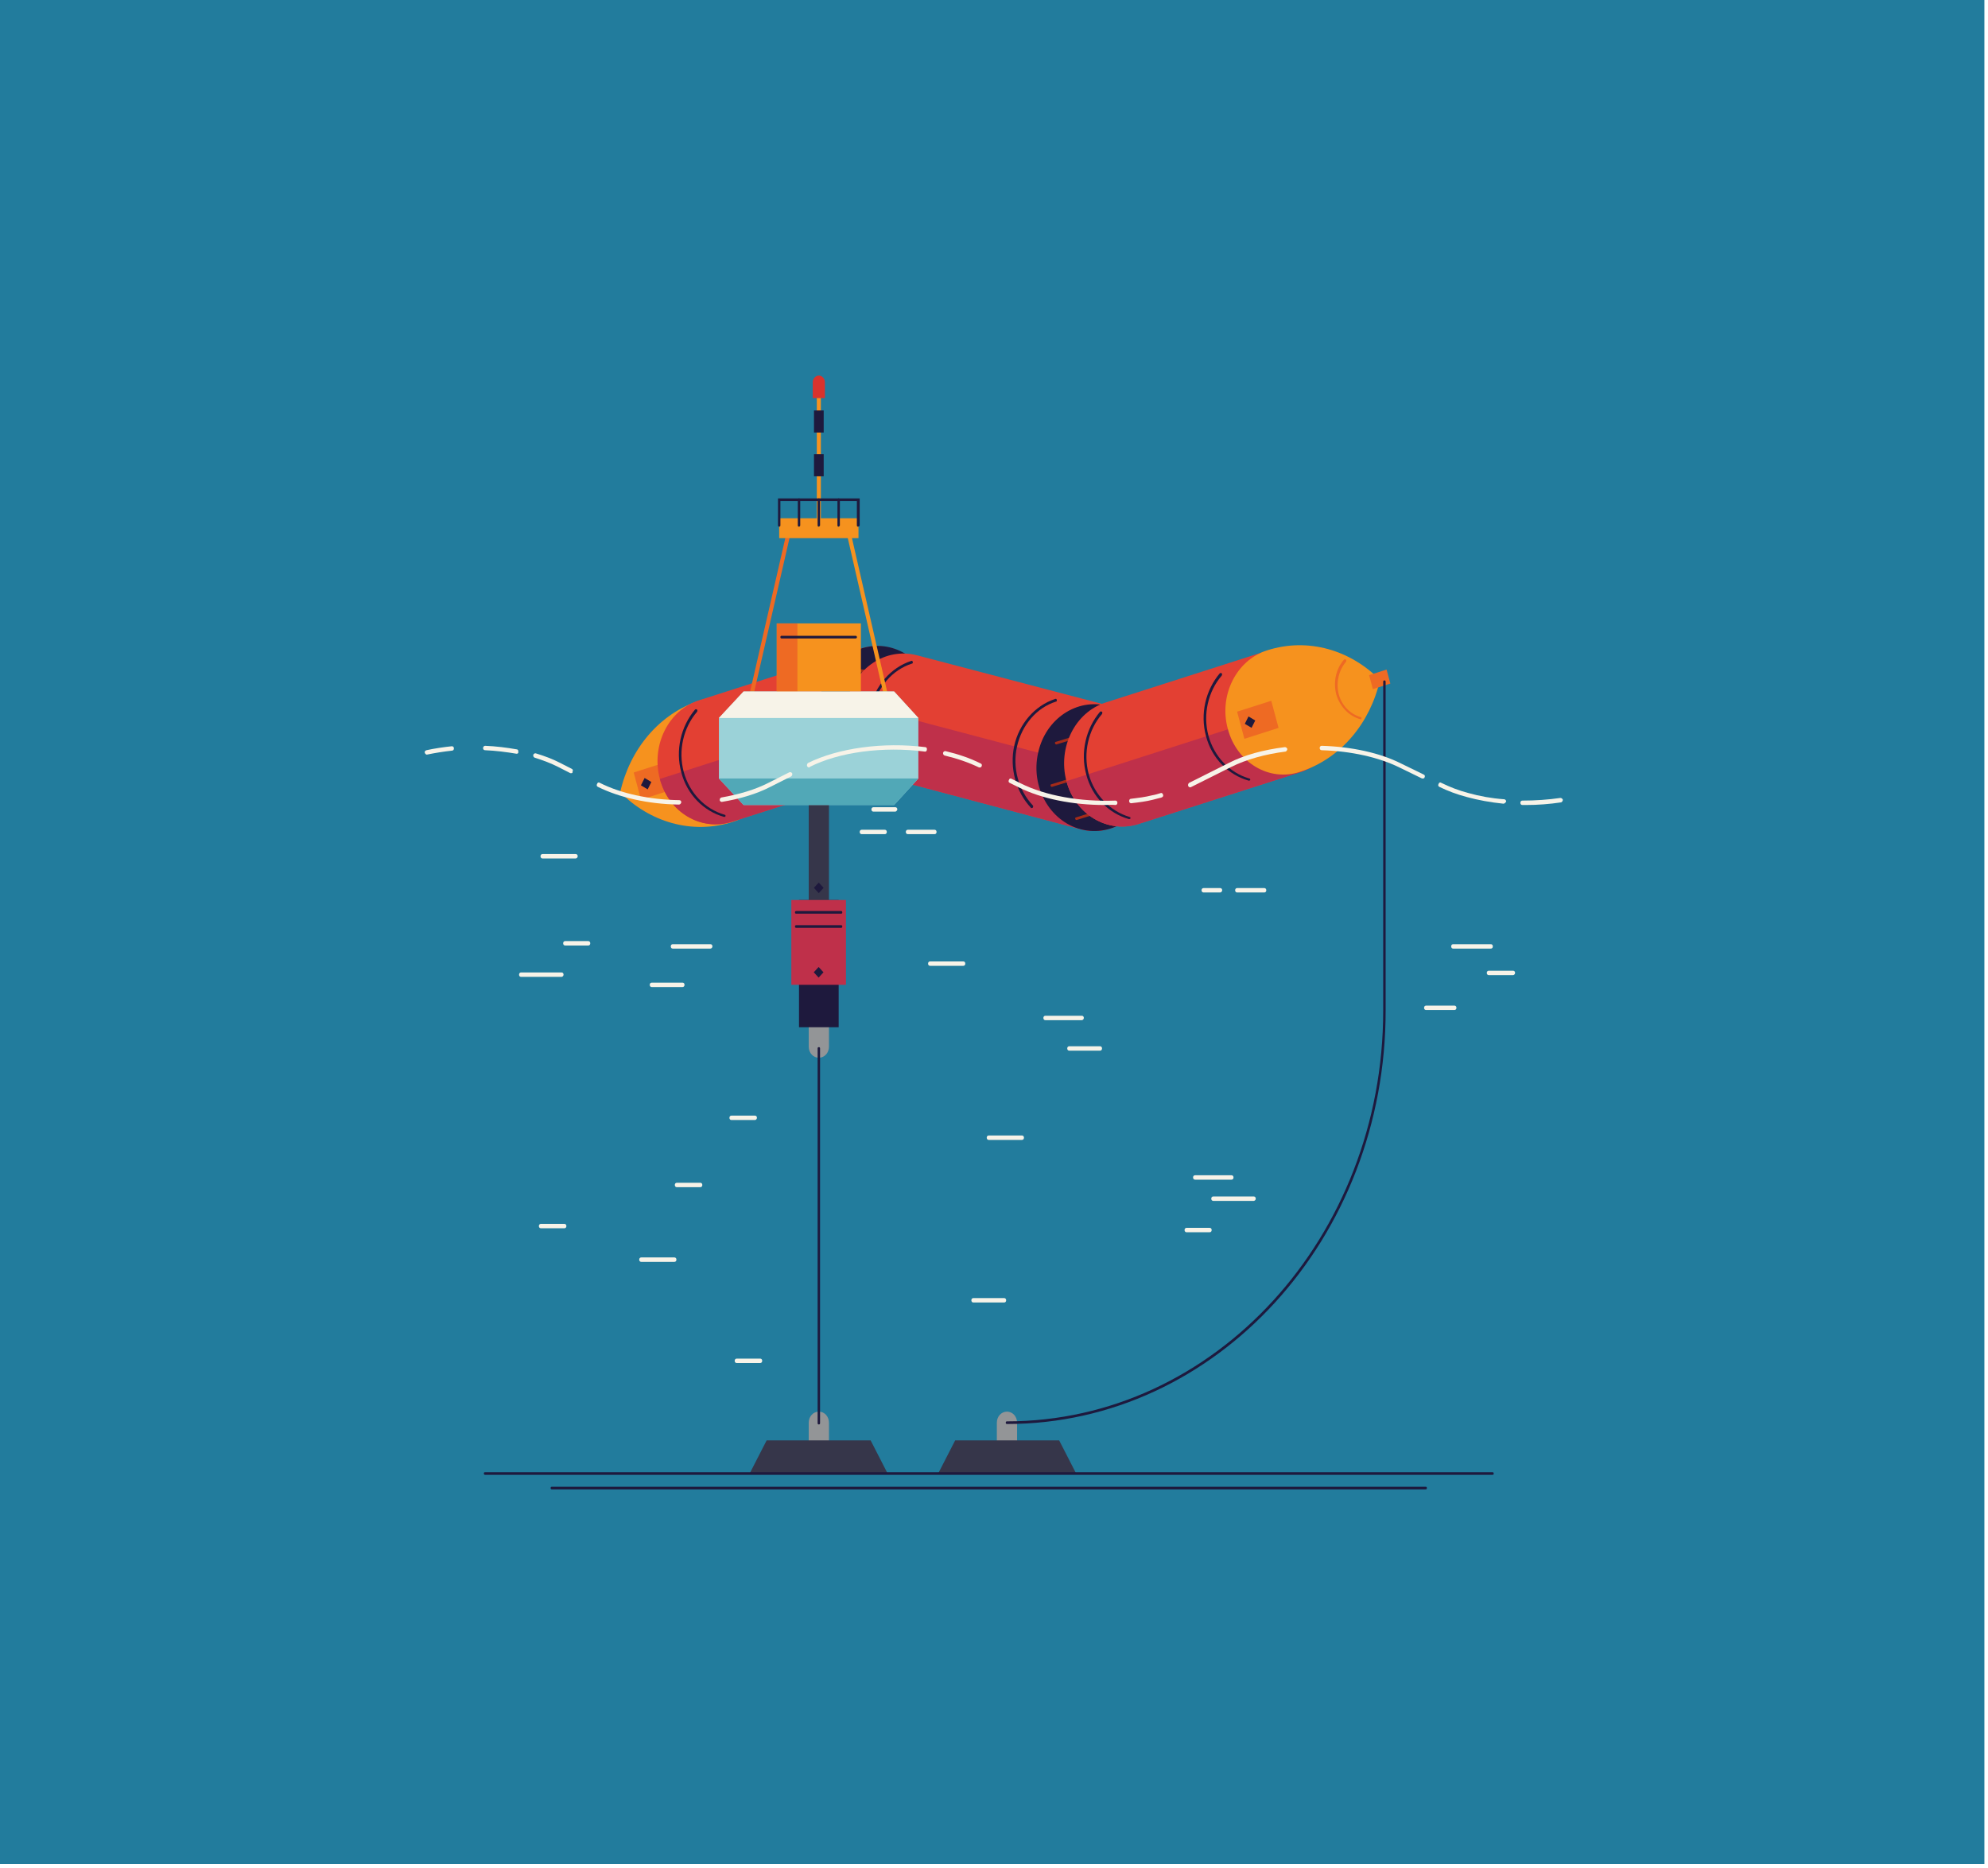 <svg width="479" height="450" viewBox="0 0 479 450" fill="none" xmlns="http://www.w3.org/2000/svg">
<path d="M478.13 0H0V449.11H478.13V0Z" fill="#227C9D"/>
<g clip-path="url(#clip0)">
<path d="M240.186 349.694V342.775C240.186 341.284 241.258 340.113 242.623 340.113C243.988 340.113 245.06 341.284 245.06 342.775V349.694H240.186Z" fill="#939597"/>
<path d="M176.63 198C184.039 195.658 181.602 189.271 179.457 181.181C177.313 173.09 176.143 166.278 168.735 168.726C158.792 171.919 151.773 180.542 149.434 190.868C156.452 198 166.687 201.194 176.63 198Z" fill="#F6921E"/>
<path d="M159.422 183.965L152.687 186.119L154.44 192.657L161.175 190.503L159.422 183.965Z" fill="#EE6A23"/>
<path d="M224.785 166.597C226.929 174.687 222.737 183.204 215.329 185.546L176.338 198C168.93 200.342 161.131 195.765 158.987 187.675C156.842 179.584 161.034 171.068 168.442 168.726L207.336 156.271C214.842 153.929 222.543 158.507 224.785 166.597Z" fill="#E34033"/>
<path d="M224.784 166.597C226.929 174.687 222.737 183.203 215.329 185.545L176.338 198C168.929 200.342 161.131 195.764 158.987 187.674L224.784 166.597Z" fill="#BF304A"/>
<path d="M224.784 166.597C222.64 158.507 214.842 153.823 207.433 156.271C199.928 158.613 195.736 167.129 197.881 175.22C200.025 183.31 207.823 187.994 215.232 185.545C222.64 183.204 226.929 174.794 224.784 166.597Z" fill="#1E193D"/>
<path d="M174.486 196.829C174.486 196.829 174.388 196.829 174.486 196.829C169.514 195.446 165.518 191.4 164.153 186.078C162.691 180.755 164.056 175.007 167.467 170.962C167.565 170.855 167.76 170.855 167.955 170.962C168.052 171.068 168.052 171.281 167.955 171.494C164.64 175.326 163.373 180.862 164.738 185.971C166.103 190.975 169.807 194.913 174.583 196.297C174.778 196.297 174.876 196.51 174.778 196.723C174.778 196.723 174.681 196.829 174.486 196.829Z" fill="#1E193D"/>
<path d="M205.679 171.387L200.317 170.749C200.122 170.749 200.025 170.536 200.025 170.323C200.025 170.11 200.22 170.003 200.415 170.003L205.679 170.642C205.874 170.642 205.971 170.855 205.971 171.068C206.069 171.281 205.874 171.387 205.679 171.387Z" fill="#A42B19"/>
<path d="M210.26 162.339L204.899 161.7C204.704 161.7 204.606 161.487 204.606 161.274C204.606 161.062 204.801 160.955 204.996 160.955L210.26 161.594C210.455 161.594 210.553 161.807 210.553 162.02C210.553 162.233 210.455 162.339 210.26 162.339Z" fill="#A42B19"/>
<path d="M208.408 181.287L203.047 180.648C202.852 180.648 202.754 180.436 202.754 180.223C202.754 180.01 202.949 179.903 203.144 179.903L208.408 180.542C208.603 180.542 208.701 180.755 208.701 180.968C208.701 181.074 208.603 181.287 208.408 181.287Z" fill="#A42B19"/>
<path d="M277.325 188.526C275.473 196.723 267.967 201.726 260.461 199.81L214.354 187.568C206.848 185.545 202.267 177.349 204.021 169.152C205.874 160.955 213.379 155.952 220.885 157.868L267.09 170.003C274.596 172.026 279.177 180.329 277.325 188.526Z" fill="#E34033"/>
<path d="M277.325 188.526C275.473 196.723 267.967 201.726 260.461 199.81L214.354 187.568C206.848 185.545 202.267 177.349 204.021 169.152L277.325 188.526Z" fill="#BF304A"/>
<path d="M277.325 188.526C279.177 180.329 274.498 172.026 266.992 170.11C259.486 168.087 251.883 173.197 250.129 181.394C248.276 189.591 252.955 197.894 260.461 199.81C267.967 201.726 275.57 196.723 277.325 188.526Z" fill="#1E193D"/>
<path d="M213.867 185.545C213.769 185.545 213.672 185.545 213.672 185.439C210.065 181.607 208.505 175.858 209.675 170.536C210.845 165.213 214.647 160.848 219.521 159.252C219.715 159.145 219.91 159.252 219.91 159.465C220.008 159.678 219.91 159.89 219.715 159.89C215.037 161.381 211.43 165.532 210.358 170.642C209.188 175.752 210.65 181.181 214.159 184.907C214.257 185.013 214.257 185.226 214.159 185.439C214.062 185.545 213.964 185.545 213.867 185.545Z" fill="#1E193D"/>
<path d="M248.569 194.7C248.471 194.7 248.374 194.7 248.374 194.594C244.767 190.761 243.208 185.013 244.377 179.69C245.547 174.368 249.349 170.003 254.223 168.407C254.418 168.3 254.613 168.407 254.613 168.619C254.71 168.832 254.613 169.045 254.418 169.045C249.739 170.536 246.229 174.687 245.06 179.797C243.89 184.907 245.352 190.336 248.861 194.061C248.959 194.168 248.959 194.381 248.861 194.594C248.666 194.7 248.569 194.7 248.569 194.7Z" fill="#1E193D"/>
<path d="M155.318 187.44L154.429 189.215L156.054 190.185L156.942 188.411L155.318 187.44Z" fill="#1E193D"/>
<path d="M253.443 189.591C253.346 189.591 253.151 189.484 253.151 189.378C253.053 189.165 253.151 188.952 253.346 188.952L258.512 187.355C258.707 187.249 258.902 187.355 258.902 187.568C258.999 187.781 258.902 187.994 258.707 187.994L253.443 189.591C253.443 189.591 253.54 189.591 253.443 189.591Z" fill="#A42B19"/>
<path d="M254.515 179.371C254.418 179.371 254.223 179.265 254.223 179.158C254.125 178.945 254.223 178.732 254.418 178.732L259.584 177.136C259.779 177.029 259.974 177.136 259.974 177.348C260.072 177.561 259.974 177.774 259.779 177.774L254.515 179.371Z" fill="#A42B19"/>
<path d="M259.389 197.574C259.292 197.574 259.097 197.468 259.097 197.361C258.999 197.148 259.097 196.935 259.292 196.935L264.361 195.339C264.556 195.232 264.751 195.339 264.751 195.552C264.848 195.764 264.751 195.977 264.556 195.977L259.389 197.574C259.389 197.574 259.487 197.574 259.389 197.574Z" fill="#A42B19"/>
<path d="M322.652 167.129C324.797 175.22 320.605 183.736 313.197 186.078L274.303 198.533C266.895 200.874 259.097 196.297 256.952 188.207C254.808 180.116 258.999 171.6 266.407 169.258L305.301 156.803C312.71 154.355 320.508 159.039 322.652 167.129Z" fill="#E34033"/>
<path d="M322.652 167.129C324.797 175.22 320.605 183.736 313.197 186.078L274.303 198.533C266.895 200.875 259.097 196.297 256.952 188.207L322.652 167.129Z" fill="#BF304A"/>
<path d="M305.301 156.697C297.893 159.039 293.604 167.555 295.846 175.645C297.991 183.736 305.789 188.42 313.197 185.971C323.14 182.778 330.158 174.155 332.498 163.829C325.479 156.697 315.244 153.503 305.301 156.697Z" fill="#F6921E"/>
<path d="M272.061 197.362C272.061 197.362 271.964 197.362 272.061 197.362C267.09 195.978 263.093 191.933 261.729 186.61C260.267 181.287 261.631 175.539 265.043 171.494C265.14 171.387 265.335 171.387 265.53 171.494C265.628 171.6 265.628 171.813 265.53 172.026C262.216 175.858 260.949 181.394 262.314 186.504C263.678 191.507 267.48 195.446 272.159 196.829C272.354 196.829 272.451 197.042 272.354 197.255C272.354 197.255 272.159 197.362 272.061 197.362Z" fill="#1E193D"/>
<path d="M300.915 188.1C300.915 188.1 300.817 188.1 300.915 188.1C295.944 186.716 291.947 182.671 290.582 177.348C289.12 172.026 290.485 166.277 293.896 162.232C293.994 162.126 294.189 162.126 294.384 162.232C294.481 162.339 294.481 162.552 294.384 162.764C291.07 166.597 289.802 172.132 291.167 177.242C292.532 182.245 296.236 186.184 301.012 187.568C301.207 187.568 301.305 187.781 301.207 187.994C301.207 187.994 301.012 188.1 300.915 188.1Z" fill="#1E193D"/>
<path d="M327.819 173.303C324.992 172.558 322.847 170.216 321.97 167.342C321.19 164.361 321.873 161.168 323.822 158.932C323.92 158.826 324.115 158.826 324.309 158.932C324.407 159.039 324.407 159.252 324.309 159.465C322.555 161.487 321.873 164.468 322.555 167.236C323.237 169.897 325.284 172.026 327.819 172.771C328.014 172.771 328.111 172.984 328.014 173.197C328.111 173.197 328.014 173.303 327.819 173.303Z" fill="#EE6A23"/>
<path d="M306.308 168.836L298.076 171.468L299.829 178.007L308.061 175.374L306.308 168.836Z" fill="#EE6A23"/>
<path d="M334.091 161.32L329.882 162.668L330.786 166.039L334.996 164.691L334.091 161.32Z" fill="#EE6A23"/>
<path d="M300.82 172.618L299.933 174.394L301.558 175.363L302.446 173.587L300.82 172.618Z" fill="#1E193D"/>
<path d="M242.623 343.094C242.428 343.094 242.331 342.987 242.331 342.775C242.331 342.562 242.428 342.455 242.623 342.455C292.629 342.455 333.278 298.065 333.278 243.455V164.255C333.278 164.042 333.375 163.936 333.57 163.936C333.765 163.936 333.862 164.042 333.862 164.255V243.349C333.96 298.384 293.019 343.094 242.623 343.094Z" fill="#1E193D"/>
<path d="M255.197 347.033H230.146L226.052 355.017H259.292L255.197 347.033Z" fill="#36364A"/>
<path d="M199.733 245.265V252.184C199.733 253.674 198.66 254.845 197.296 254.845C195.931 254.845 194.859 253.674 194.859 252.184V245.265H199.733Z" fill="#939597"/>
<path d="M202.072 216.842H192.519V247.5H202.072V216.842Z" fill="#1E193D"/>
<path d="M199.733 192.678H194.859V221.42H199.733V192.678Z" fill="#36364A"/>
<path d="M203.827 216.842H190.667V237.281H203.827V216.842Z" fill="#BF304A"/>
<path d="M197.296 127.849C197.003 127.849 196.808 127.636 196.808 127.316V95.913C196.808 95.594 197.003 95.381 197.296 95.381C197.588 95.381 197.783 95.594 197.783 95.913V127.316C197.783 127.636 197.491 127.849 197.296 127.849Z" fill="#F6921E"/>
<path d="M198.465 98.894H196.126V104.216H198.465V98.894Z" fill="#1E193D"/>
<path d="M198.465 109.432H196.126V114.755H198.465V109.432Z" fill="#1E193D"/>
<path d="M195.833 95.913V92.081C195.833 91.229 196.516 90.484 197.296 90.484C198.075 90.484 198.758 91.229 198.758 92.081V95.913H195.833Z" fill="#D9332D"/>
<path d="M189.812 127.061L180.432 167.952L181.378 168.21L190.758 127.32L189.812 127.061Z" fill="#EE6A23"/>
<path d="M204.688 127.087L203.742 127.345L213.119 168.24L214.064 167.981L204.688 127.087Z" fill="#F6921E"/>
<path d="M221.275 187.568L215.427 193.955H179.165L173.219 187.568V172.984L179.165 166.597H215.427L221.275 172.984V187.568Z" fill="#9BD2D8"/>
<path d="M207.433 150.203H187.158V166.597H207.433V150.203Z" fill="#F6921E"/>
<path d="M206.848 124.868H187.743V129.658H206.848V124.868Z" fill="#F6921E"/>
<path d="M192.129 150.203H187.158V166.597H192.129V150.203Z" fill="#EE6A23"/>
<path d="M215.427 193.955L221.275 187.568H173.219L179.165 193.955H215.427Z" fill="#51A8B7"/>
<path d="M179.165 166.597L173.219 172.984H221.275L215.427 166.597H179.165Z" fill="#F7F3E8"/>
<path d="M206.751 126.891C206.556 126.891 206.458 126.784 206.458 126.571V120.716H188.035V126.571C188.035 126.784 187.938 126.891 187.743 126.891C187.548 126.891 187.45 126.784 187.45 126.571V120.078H207.141V126.571C207.141 126.678 206.946 126.891 206.751 126.891Z" fill="#1E193D"/>
<path d="M192.519 126.891C192.324 126.891 192.227 126.784 192.227 126.571V120.397C192.227 120.184 192.324 120.078 192.519 120.078C192.714 120.078 192.811 120.184 192.811 120.397V126.571C192.811 126.678 192.714 126.891 192.519 126.891Z" fill="#1E193D"/>
<path d="M197.295 126.891C197.1 126.891 197.003 126.784 197.003 126.571V120.397C197.003 120.184 197.1 120.078 197.295 120.078C197.49 120.078 197.588 120.184 197.588 120.397V126.571C197.588 126.678 197.393 126.891 197.295 126.891Z" fill="#1E193D"/>
<path d="M202.072 126.891C201.877 126.891 201.779 126.784 201.779 126.571V120.397C201.779 120.184 201.877 120.078 202.072 120.078C202.267 120.078 202.364 120.184 202.364 120.397V126.571C202.364 126.678 202.169 126.891 202.072 126.891Z" fill="#1E193D"/>
<path d="M206.166 153.823H188.328C188.133 153.823 188.035 153.716 188.035 153.503C188.035 153.291 188.133 153.184 188.328 153.184H206.166C206.361 153.184 206.459 153.291 206.459 153.503C206.556 153.61 206.361 153.823 206.166 153.823Z" fill="#1E193D"/>
<path d="M202.657 220.142H191.837C191.642 220.142 191.544 220.036 191.544 219.823C191.544 219.61 191.642 219.503 191.837 219.503H202.657C202.852 219.503 202.949 219.61 202.949 219.823C202.949 220.036 202.852 220.142 202.657 220.142Z" fill="#1E193D"/>
<path d="M202.657 223.548H191.837C191.642 223.548 191.544 223.442 191.544 223.229C191.544 223.016 191.642 222.91 191.837 222.91H202.657C202.852 222.91 202.949 223.016 202.949 223.229C202.949 223.442 202.852 223.548 202.657 223.548Z" fill="#1E193D"/>
<path d="M197.243 232.981L196.072 234.261L197.244 235.54L198.415 234.26L197.243 232.981Z" fill="#1E193D"/>
<path d="M197.275 212.634L196.103 213.914L197.275 215.194L198.447 213.914L197.275 212.634Z" fill="#1E193D"/>
<path d="M194.859 349.694V342.775C194.859 341.284 195.931 340.113 197.296 340.113C198.66 340.113 199.733 341.284 199.733 342.775V349.694H194.859Z" fill="#939597"/>
<path d="M209.773 347.033H184.721L180.627 355.017H213.867L209.773 347.033Z" fill="#36364A"/>
<path d="M197.296 343.2C197.101 343.2 197.003 343.094 197.003 342.881V252.61C197.003 252.397 197.101 252.291 197.296 252.291C197.491 252.291 197.588 252.397 197.588 252.61V342.881C197.588 343.094 197.491 343.2 197.296 343.2Z" fill="#1E193D"/>
<path d="M102.839 181.819C102.644 181.819 102.449 181.607 102.351 181.394C102.254 181.074 102.449 180.861 102.741 180.755C104.691 180.329 106.835 180.01 108.882 179.797C109.175 179.797 109.37 180.01 109.37 180.329C109.37 180.648 109.175 180.861 108.882 180.861C106.933 181.074 104.886 181.394 102.839 181.819C102.839 181.819 102.936 181.819 102.839 181.819Z" fill="#F7F3E8"/>
<path d="M124.479 181.607C121.945 181.181 119.41 180.861 116.876 180.755C116.584 180.755 116.389 180.542 116.389 180.223C116.389 179.903 116.681 179.69 116.876 179.69C119.508 179.797 122.042 180.116 124.479 180.542C124.772 180.542 124.967 180.861 124.869 181.181C124.967 181.394 124.772 181.607 124.479 181.607Z" fill="#F7F3E8"/>
<path d="M137.639 186.291C137.542 186.291 137.542 186.291 137.444 186.291L134.52 184.8C132.863 183.949 130.913 183.204 128.866 182.565C128.574 182.459 128.476 182.246 128.476 181.926C128.574 181.607 128.769 181.5 129.061 181.5C131.205 182.139 133.155 182.884 134.812 183.736L137.736 185.226C138.029 185.333 138.126 185.652 137.931 185.971C138.029 186.184 137.834 186.291 137.639 186.291Z" fill="#F7F3E8"/>
<path d="M163.568 193.849C156.16 193.742 149.239 192.146 144.073 189.591C143.78 189.484 143.683 189.165 143.878 188.846C143.975 188.526 144.267 188.42 144.56 188.633C149.629 191.188 156.452 192.678 163.666 192.784C163.958 192.784 164.153 192.997 164.153 193.317C164.056 193.636 163.861 193.849 163.568 193.849Z" fill="#F7F3E8"/>
<path d="M173.901 193.21C173.706 193.21 173.414 192.997 173.414 192.784C173.414 192.465 173.511 192.252 173.803 192.146C178.093 191.4 181.992 190.23 185.111 188.633L190.18 186.078C190.472 185.971 190.667 186.078 190.862 186.291C190.96 186.61 190.862 186.823 190.667 187.036L185.598 189.591C182.284 191.294 178.385 192.465 173.901 193.21C173.901 193.21 173.998 193.21 173.901 193.21Z" fill="#F7F3E8"/>
<path d="M194.956 184.907C194.761 184.907 194.566 184.8 194.469 184.587C194.371 184.268 194.469 184.055 194.664 183.842C201.974 180.223 212.795 178.733 222.932 180.01C223.225 180.01 223.42 180.329 223.322 180.649C223.322 180.968 223.03 181.181 222.737 181.074C212.795 179.797 202.169 181.181 195.054 184.8C195.151 184.907 195.054 184.907 194.956 184.907Z" fill="#F7F3E8"/>
<path d="M236.092 184.906C235.994 184.906 235.994 184.906 235.897 184.906C233.46 183.736 230.731 182.777 227.611 182.032C227.319 181.926 227.221 181.713 227.221 181.394C227.319 181.074 227.514 180.968 227.806 180.968C230.926 181.713 233.752 182.671 236.287 183.948C236.579 184.055 236.677 184.374 236.482 184.694C236.482 184.8 236.287 184.906 236.092 184.906Z" fill="#F7F3E8"/>
<path d="M266.213 193.955C258.414 193.955 251.006 192.465 245.45 189.697L243.305 188.632C243.013 188.526 242.915 188.206 243.11 187.887C243.208 187.568 243.5 187.461 243.793 187.674L245.937 188.739C251.883 191.719 260.266 193.21 268.747 192.89C269.039 192.89 269.234 193.103 269.234 193.423C269.234 193.742 269.039 193.955 268.747 193.955C267.87 193.848 266.992 193.955 266.213 193.955Z" fill="#F7F3E8"/>
<path d="M272.549 193.529C272.256 193.529 272.061 193.316 272.061 192.997C272.061 192.678 272.256 192.465 272.451 192.465C274.206 192.252 275.96 192.039 277.618 191.613C278.3 191.507 278.982 191.294 279.665 191.081C279.957 190.974 280.152 191.187 280.249 191.507C280.347 191.826 280.152 192.039 279.86 192.145C279.177 192.358 278.495 192.465 277.812 192.678C276.155 193.103 274.401 193.316 272.549 193.529Z" fill="#F7F3E8"/>
<path d="M286.781 189.697C286.586 189.697 286.391 189.59 286.293 189.378C286.196 189.058 286.293 188.845 286.488 188.632L296.041 183.842C299.745 181.926 304.424 180.648 309.59 180.01C309.883 180.01 310.078 180.223 310.175 180.436C310.175 180.755 309.98 180.968 309.785 181.074C304.814 181.713 300.232 182.99 296.626 184.8L287.073 189.59C286.878 189.697 286.781 189.697 286.781 189.697Z" fill="#F7F3E8"/>
<path d="M342.83 187.568C342.733 187.568 342.733 187.568 342.635 187.568L337.177 184.907C332.205 182.458 325.577 180.968 318.461 180.755C318.168 180.755 317.973 180.542 317.973 180.223C317.973 179.903 318.168 179.69 318.461 179.69C325.674 179.903 332.498 181.394 337.566 183.949L343.025 186.61C343.318 186.716 343.415 187.036 343.22 187.355C343.22 187.461 343.025 187.568 342.83 187.568Z" fill="#F7F3E8"/>
<path d="M362.228 193.636C359.109 193.317 356.185 192.784 353.455 192.039C351.018 191.4 348.776 190.549 346.827 189.591C346.534 189.484 346.437 189.165 346.632 188.846C346.729 188.526 347.022 188.42 347.314 188.633C349.264 189.591 351.408 190.442 353.845 191.081C356.477 191.826 359.402 192.359 362.423 192.571C362.716 192.571 362.911 192.891 362.911 193.104C362.716 193.423 362.521 193.636 362.228 193.636Z" fill="#F7F3E8"/>
<path d="M367.59 193.955C367.297 193.955 367.005 193.955 366.81 193.955C366.517 193.955 366.323 193.742 366.323 193.423C366.323 193.104 366.517 192.891 366.81 192.891C369.929 192.891 373.049 192.678 375.973 192.252C376.265 192.252 376.46 192.465 376.558 192.678C376.558 192.997 376.363 193.21 376.168 193.316C373.341 193.742 370.514 193.955 367.59 193.955Z" fill="#F7F3E8"/>
<path d="M359.597 355.336H116.876C116.681 355.336 116.584 355.23 116.584 355.017C116.584 354.804 116.681 354.697 116.876 354.697H359.597C359.792 354.697 359.889 354.804 359.889 355.017C359.986 355.23 359.792 355.336 359.597 355.336Z" fill="#1E193D"/>
<path d="M343.513 358.849H132.96C132.765 358.849 132.668 358.742 132.668 358.529C132.668 358.316 132.765 358.21 132.96 358.21H343.513C343.708 358.21 343.805 358.316 343.805 358.529C343.805 358.742 343.708 358.849 343.513 358.849Z" fill="#1E193D"/>
<path d="M350.434 243.349H343.61C343.318 243.349 343.123 243.136 343.123 242.816C343.123 242.497 343.318 242.284 343.61 242.284H350.434C350.726 242.284 350.921 242.497 350.921 242.816C350.921 243.136 350.726 243.349 350.434 243.349Z" fill="#F7F3E8"/>
<path d="M359.207 228.552H350.141C349.849 228.552 349.654 228.339 349.654 228.02C349.654 227.7 349.849 227.487 350.141 227.487H359.207C359.499 227.487 359.694 227.7 359.694 228.02C359.694 228.339 359.499 228.552 359.207 228.552Z" fill="#F7F3E8"/>
<path d="M171.172 228.552H162.106C161.814 228.552 161.619 228.339 161.619 228.02C161.619 227.7 161.814 227.487 162.106 227.487H171.172C171.464 227.487 171.659 227.7 171.659 228.02C171.659 228.339 171.366 228.552 171.172 228.552Z" fill="#F7F3E8"/>
<path d="M293.994 215.032H289.997C289.705 215.032 289.51 214.819 289.51 214.5C289.51 214.181 289.705 213.968 289.997 213.968H293.994C294.286 213.968 294.481 214.181 294.481 214.5C294.481 214.819 294.189 215.032 293.994 215.032Z" fill="#F7F3E8"/>
<path d="M304.619 215.032H298.088C297.796 215.032 297.601 214.819 297.601 214.5C297.601 214.181 297.796 213.968 298.088 213.968H304.619C304.911 213.968 305.106 214.181 305.106 214.5C305.106 214.819 304.911 215.032 304.619 215.032Z" fill="#F7F3E8"/>
<path d="M364.568 234.939H358.719C358.427 234.939 358.232 234.726 358.232 234.407C358.232 234.087 358.427 233.875 358.719 233.875H364.568C364.86 233.875 365.055 234.087 365.055 234.407C365.055 234.726 364.763 234.939 364.568 234.939Z" fill="#F7F3E8"/>
<path d="M296.723 284.226H287.95C287.658 284.226 287.463 284.013 287.463 283.694C287.463 283.375 287.658 283.162 287.95 283.162H296.723C297.016 283.162 297.211 283.375 297.211 283.694C297.211 284.013 297.016 284.226 296.723 284.226Z" fill="#F7F3E8"/>
<path d="M302.085 289.336H292.337C292.044 289.336 291.849 289.123 291.849 288.804C291.849 288.484 292.044 288.271 292.337 288.271H302.085C302.377 288.271 302.572 288.484 302.572 288.804C302.572 289.123 302.28 289.336 302.085 289.336Z" fill="#F7F3E8"/>
<path d="M291.46 296.894H285.903C285.611 296.894 285.416 296.681 285.416 296.362C285.416 296.042 285.611 295.83 285.903 295.83H291.46C291.752 295.83 291.947 296.042 291.947 296.362C291.947 296.681 291.752 296.894 291.46 296.894Z" fill="#F7F3E8"/>
<path d="M260.656 245.797H251.883C251.591 245.797 251.396 245.584 251.396 245.265C251.396 244.945 251.591 244.732 251.883 244.732H260.656C260.949 244.732 261.144 244.945 261.144 245.265C261.144 245.584 260.851 245.797 260.656 245.797Z" fill="#F7F3E8"/>
<path d="M135.3 235.365H125.552C125.259 235.365 125.064 235.152 125.064 234.833C125.064 234.513 125.259 234.3 125.552 234.3H135.3C135.592 234.3 135.787 234.513 135.787 234.833C135.787 235.045 135.592 235.365 135.3 235.365Z" fill="#F7F3E8"/>
<path d="M141.733 227.807H136.177C135.884 227.807 135.689 227.594 135.689 227.274C135.689 226.955 135.884 226.742 136.177 226.742H141.733C142.026 226.742 142.22 226.955 142.22 227.274C142.22 227.594 142.026 227.807 141.733 227.807Z" fill="#F7F3E8"/>
<path d="M168.735 286.036H163.081C162.788 286.036 162.594 285.823 162.594 285.503C162.594 285.184 162.788 284.971 163.081 284.971H168.735C169.027 284.971 169.222 285.184 169.222 285.503C169.222 285.823 169.027 286.036 168.735 286.036Z" fill="#F7F3E8"/>
<path d="M183.161 328.403H177.508C177.215 328.403 177.02 328.19 177.02 327.871C177.02 327.552 177.215 327.339 177.508 327.339H183.161C183.454 327.339 183.649 327.552 183.649 327.871C183.649 328.19 183.454 328.403 183.161 328.403Z" fill="#F7F3E8"/>
<path d="M181.894 269.855H176.241C175.948 269.855 175.753 269.642 175.753 269.323C175.753 269.003 175.948 268.791 176.241 268.791H181.894C182.187 268.791 182.382 269.003 182.382 269.323C182.382 269.536 182.187 269.855 181.894 269.855Z" fill="#F7F3E8"/>
<path d="M135.982 295.936H130.328C130.036 295.936 129.841 295.723 129.841 295.403C129.841 295.084 130.036 294.871 130.328 294.871H135.982C136.274 294.871 136.469 295.084 136.469 295.403C136.469 295.723 136.274 295.936 135.982 295.936Z" fill="#F7F3E8"/>
<path d="M164.446 237.813H157.037C156.745 237.813 156.55 237.6 156.55 237.281C156.55 236.961 156.745 236.749 157.037 236.749H164.446C164.738 236.749 164.933 236.961 164.933 237.281C164.933 237.6 164.738 237.813 164.446 237.813Z" fill="#F7F3E8"/>
<path d="M138.711 206.836H130.718C130.426 206.836 130.231 206.623 130.231 206.303C130.231 205.984 130.426 205.771 130.718 205.771H138.711C139.004 205.771 139.199 205.984 139.199 206.303C139.199 206.623 138.906 206.836 138.711 206.836Z" fill="#F7F3E8"/>
<path d="M265.043 253.142H257.635C257.342 253.142 257.147 252.929 257.147 252.61C257.147 252.291 257.342 252.078 257.635 252.078H265.043C265.335 252.078 265.53 252.291 265.53 252.61C265.53 252.929 265.335 253.142 265.043 253.142Z" fill="#F7F3E8"/>
<path d="M162.496 304.026H154.503C154.21 304.026 154.015 303.813 154.015 303.494C154.015 303.174 154.21 302.961 154.503 302.961H162.496C162.788 302.961 162.983 303.174 162.983 303.494C162.983 303.813 162.788 304.026 162.496 304.026Z" fill="#F7F3E8"/>
<path d="M232.095 232.704H224.102C223.81 232.704 223.615 232.491 223.615 232.171C223.615 231.852 223.81 231.639 224.102 231.639H232.095C232.388 231.639 232.583 231.852 232.583 232.171C232.583 232.491 232.388 232.704 232.095 232.704Z" fill="#F7F3E8"/>
<path d="M241.941 313.82H234.532C234.24 313.82 234.045 313.607 234.045 313.288C234.045 312.968 234.24 312.755 234.532 312.755H241.941C242.233 312.755 242.428 312.968 242.428 313.288C242.428 313.607 242.233 313.82 241.941 313.82Z" fill="#F7F3E8"/>
<path d="M246.23 274.646H238.236C237.944 274.646 237.749 274.433 237.749 274.113C237.749 273.794 237.944 273.581 238.236 273.581H246.23C246.522 273.581 246.717 273.794 246.717 274.113C246.717 274.433 246.522 274.646 246.23 274.646Z" fill="#F7F3E8"/>
<path d="M213.185 200.981H207.629C207.336 200.981 207.141 200.768 207.141 200.449C207.141 200.129 207.336 199.917 207.629 199.917H213.185C213.477 199.917 213.672 200.129 213.672 200.449C213.672 200.768 213.477 200.981 213.185 200.981Z" fill="#F7F3E8"/>
<path d="M225.174 200.981H218.741C218.448 200.981 218.253 200.768 218.253 200.449C218.253 200.129 218.448 199.917 218.741 199.917H225.174C225.467 199.917 225.662 200.129 225.662 200.449C225.662 200.768 225.467 200.981 225.174 200.981Z" fill="#F7F3E8"/>
<path d="M215.719 195.552H210.455C210.163 195.552 209.968 195.339 209.968 195.02C209.968 194.7 210.163 194.487 210.455 194.487H215.719C216.011 194.487 216.206 194.7 216.206 195.02C216.206 195.232 215.914 195.552 215.719 195.552Z" fill="#F7F3E8"/>
</g>
<defs>
<clipPath id="clip0">
<rect width="274.206" height="268.365" fill="white" transform="translate(102.352 90.484)"/>
</clipPath>
</defs>
</svg>
